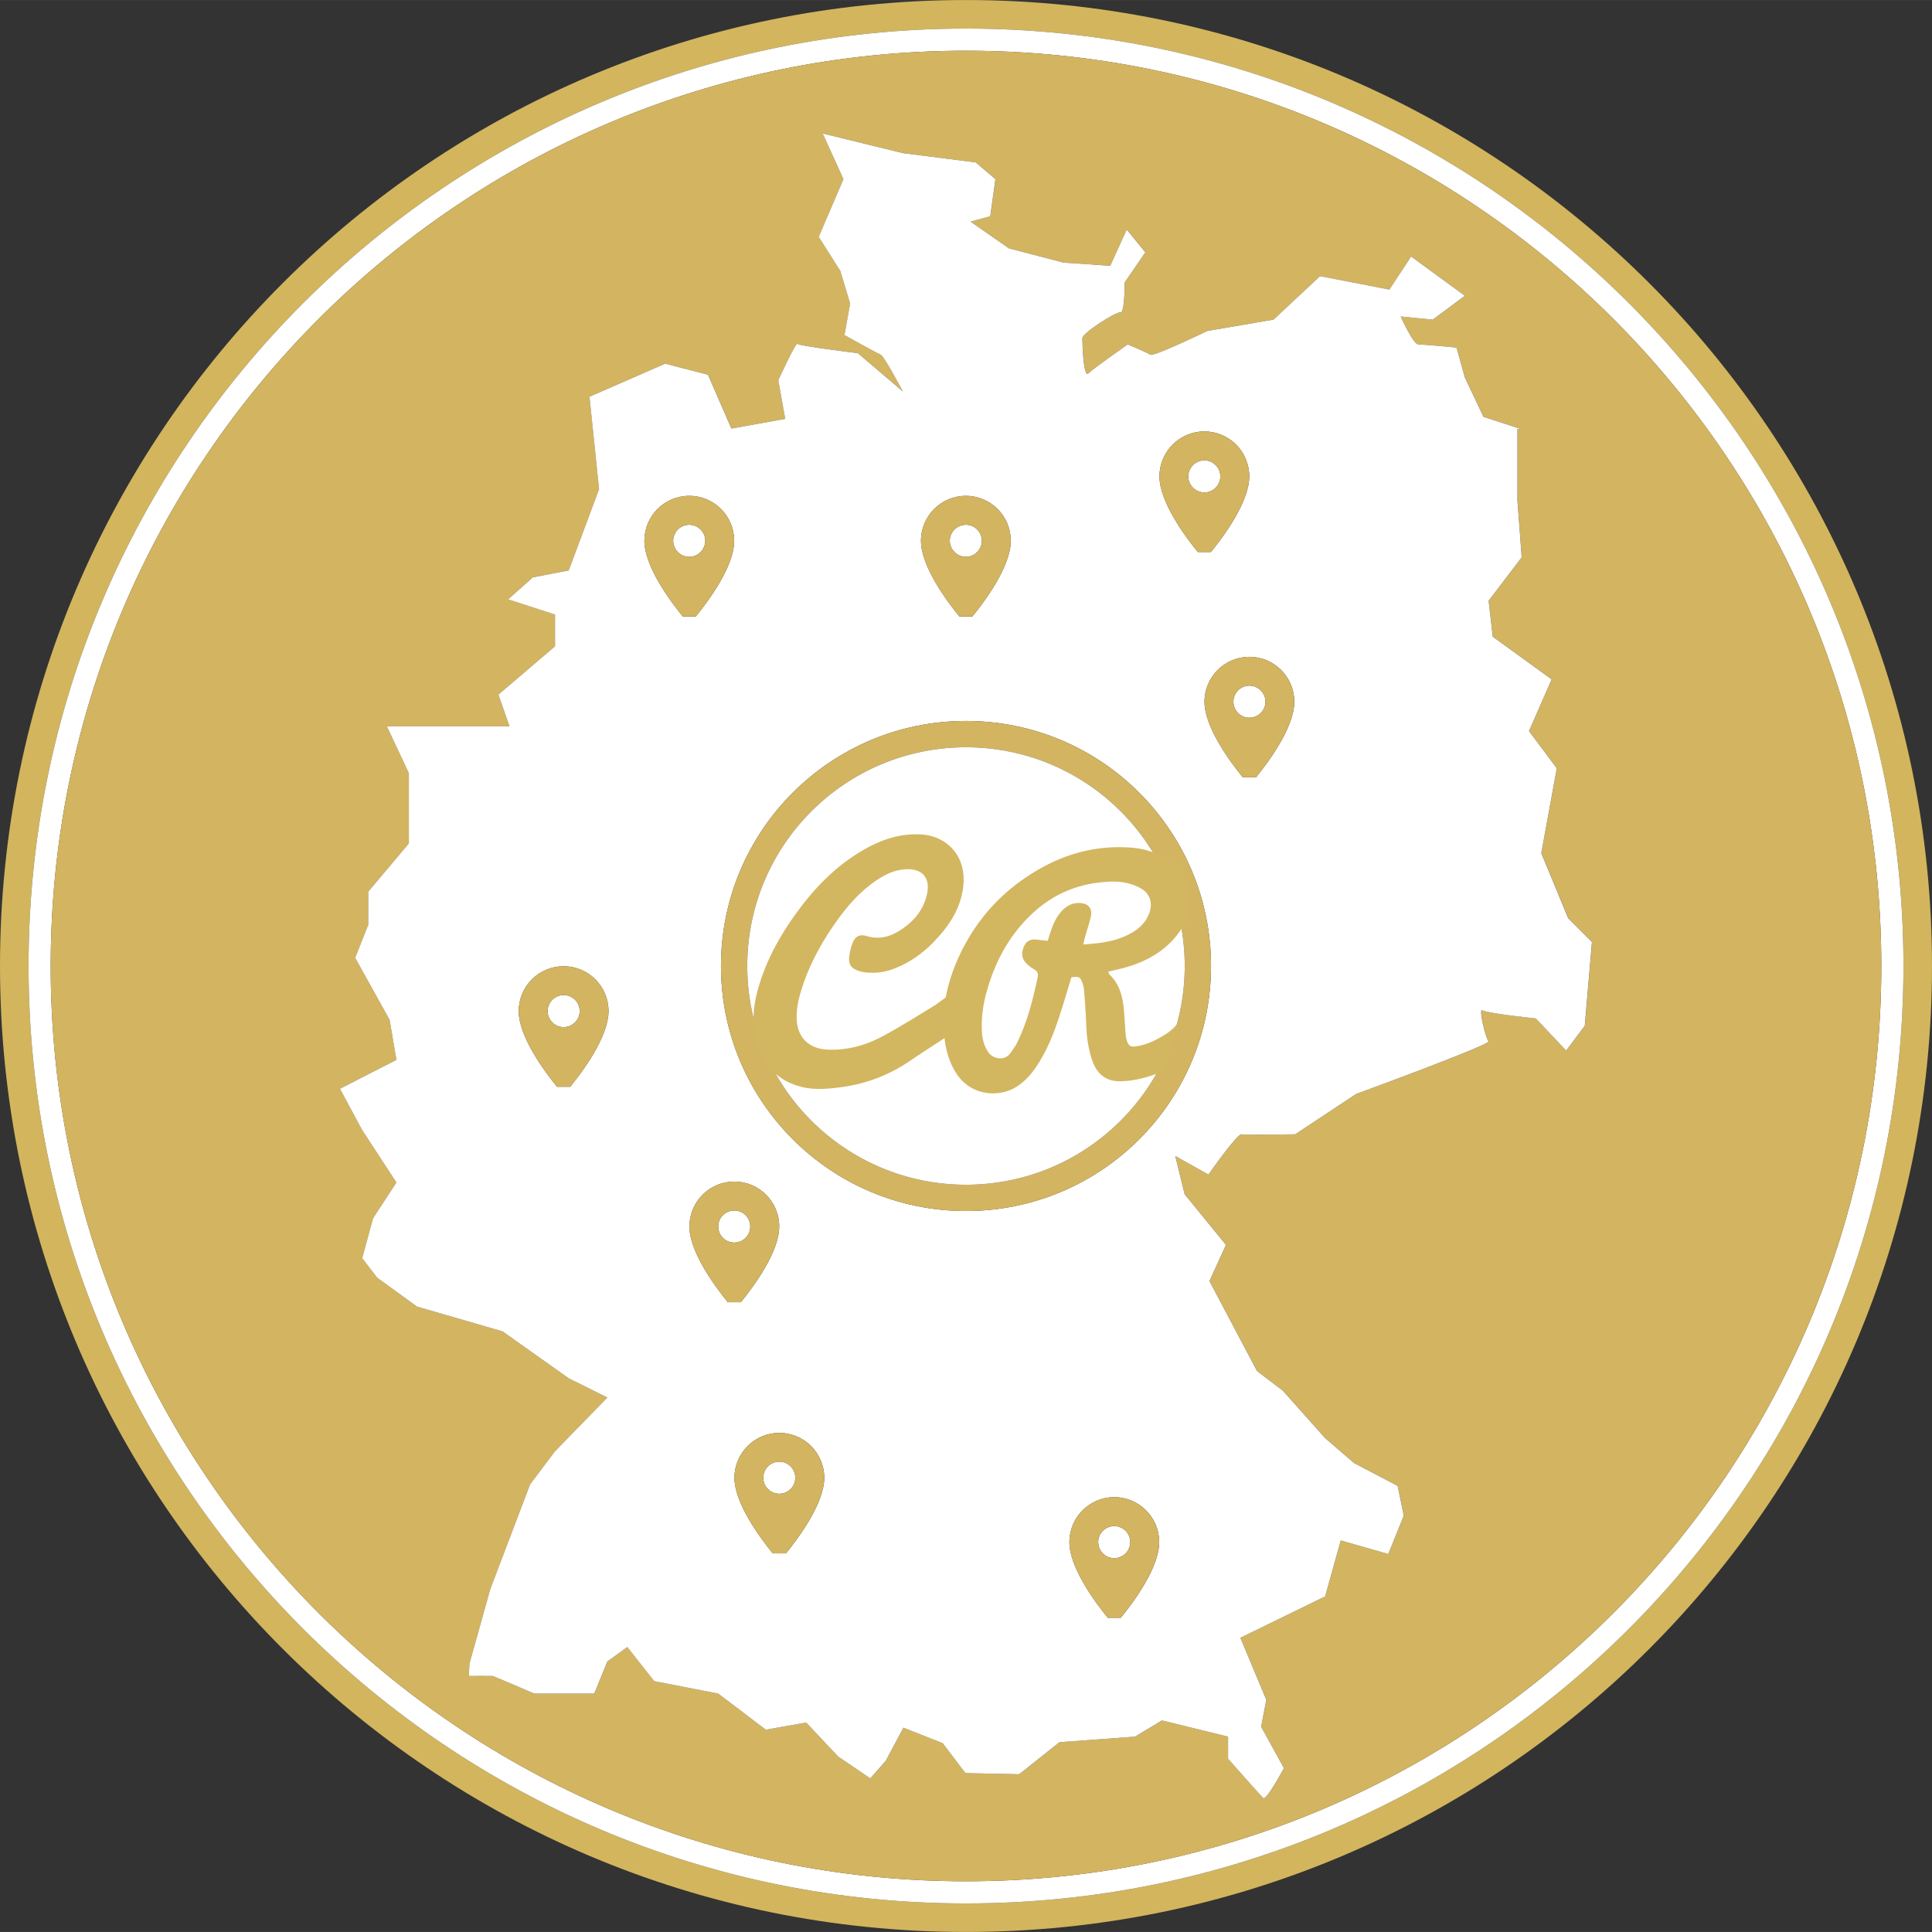 <?xml version="1.0" encoding="UTF-8"?>
<svg xmlns="http://www.w3.org/2000/svg" id="Ebene_1" width="80" height="80" viewBox="0 0 149.934 149.93"><rect x="0" y="0" width="149.934" height="149.93" fill="#333333" stroke="none"/><path d="M74.967,0C33.559,0,0,33.559,0,74.965s33.559,74.965,74.967,74.965,74.967-33.559,74.967-74.965S116.374,0,74.967,0ZM74.967,147.714C34.789,147.714,2.216,115.141,2.216,74.965S34.789,2.216,74.967,2.216s72.751,32.573,72.751,72.749-32.573,72.749-72.751,72.749Z" fill="#d2b55d" stroke-width="0"/><path d="M74.967,2.216C34.789,2.216,2.216,34.788,2.216,74.965s32.573,72.749,72.751,72.749,72.751-32.573,72.751-72.749S115.144,2.216,74.967,2.216ZM74.967,145.996c-39.231,0-71.033-31.802-71.033-71.031S35.736,3.934,74.967,3.934s71.033,31.802,71.033,71.031-31.802,71.031-71.033,71.031Z" fill="#fff" stroke-width="0"/><path d="M74.967,3.934C35.736,3.934,3.934,35.735,3.934,74.965s31.802,71.031,71.033,71.031,71.033-31.802,71.033-71.031S114.198,3.934,74.967,3.934ZM122.993,79.601l-1.445,1.923-2.353-2.489s-3.826-.4-4.148-.635c-.322-.244.234,2.157.478,2.401.244.244-10.269,4.09-10.269,4.09l-4.734,3.133s-3.856.078-4.168,0c-.322-.078-2.567,3.124-2.567,3.124l-2.577-1.445.732,2.977,3.202,3.924-1.279,2.811,3.69,6.979,2.001,1.523,3.29,3.69,2.245,1.933,3.377,1.767.478,2.313-1.201,2.977-3.69-1.054-1.21,4.344-6.579,3.211,2.011,4.812-.4,2.089,1.767,3.211s-1.367,2.567-1.611,2.323c-.244-.244-2.723-3.045-2.723-3.045v-1.718l-5.135-1.259-2.089,1.259-5.857.43-3.133,2.489-4.168-.088-1.767-2.323-3.046-1.201-1.367,2.567-1.201,1.367-2.489-1.689-2.489-2.645-3.133.556-3.69-2.801-4.969-.966-2.089-2.645-1.552,1.122-1.015,2.489h-4.656l-1.816-.781-1.396-.586s-1.855-.01-1.864,0l.049-.966,1.611-5.769,3.094-8.141,1.933-2.567,4.061-4.168-2.997-1.493-5.134-3.641-6.638-1.923-3.094-2.245-1.162-1.513.84-3.094,1.816-2.782-2.655-4.061-1.728-3.211,4.383-2.245-.527-3.104-2.675-4.812,1.015-2.567v-2.567l3.153-3.748v-5.447l-1.708-3.641h9.517l-.859-2.46,4.393-3.748v-2.46l-3.641-1.181,1.923-1.708,2.782-.537,2.353-6.306-.742-7.174,5.876-2.567,3.319.859,1.816,4.178,4.178-.752-.537-2.997s1.367-2.987,1.484-2.821c.117.156,4.695.722,4.695.722l3.485,2.967s-1.435-2.733-1.718-2.85-2.811-1.523-2.811-1.523l.439-2.45-.761-2.528-1.679-2.645,1.923-4.48-1.611-3.543,6.218,1.523,5.662.722,1.523,1.298-.4,2.879-1.523.42,2.968,2.069,4.256,1.113,3.612.244,1.279-2.811,1.445,1.767-1.601,2.333s0,2.401-.322,2.323c-.322-.078-2.968,1.601-2.968,2.011,0,.4.078,3.124.478,2.723.4-.4,3.046-2.245,3.046-2.245,0,0,1.532.644,1.767.8.244.166,4.412-1.845,4.412-1.845l5.134-.878,3.612-3.377,5.379,1.044,1.689-2.567,4.168,3.045-2.489,1.855-2.489-.244s.966,2.167,1.367,2.167c.4,0,2.967.244,2.967.244l.644,2.323,1.445,3.055,2.977.966c-.107-.01-.225-.02-.342-.029v5.554l.332,4.412-2.567,3.368.322,2.792,4.568,3.309-1.757,4.012,2.157,2.889-1.201,6.579,2.089,5.056,1.845,1.845-.556,6.501Z" fill="#d3b460" stroke-width="0"/><path d="M53.492,43.212c.683,0,1.24-.566,1.24-1.249s-.556-1.24-1.24-1.24c-.693,0-1.249.556-1.249,1.24s.556,1.249,1.249,1.249Z" fill="#fff" stroke-width="0"/><path d="M58.226,95.18c0-.683-.556-1.24-1.24-1.24-.693,0-1.249.556-1.249,1.24,0,.693.556,1.249,1.249,1.249.683,0,1.24-.556,1.24-1.249Z" fill="#fff" stroke-width="0"/><path d="M86.475,118.431c-.693,0-1.249.556-1.249,1.24,0,.693.556,1.249,1.249,1.249.683,0,1.24-.556,1.24-1.249,0-.683-.556-1.24-1.24-1.24Z" fill="#fff" stroke-width="0"/><path d="M119.615,66.2l1.201-6.579-2.157-2.889,1.757-4.012-4.568-3.309-.322-2.792,2.567-3.368-.332-4.412v-5.554c.117.01.234.019.342.029l-2.977-.966-1.445-3.055-.644-2.323s-2.567-.244-2.967-.244c-.4,0-1.367-2.167-1.367-2.167l2.489.244,2.489-1.855-4.168-3.045-1.689,2.567-5.379-1.044-3.612,3.377-5.134.878s-4.168,2.011-4.412,1.845c-.234-.156-1.767-.8-1.767-.8,0,0-2.645,1.845-3.046,2.245-.4.4-.478-2.323-.478-2.723,0-.41,2.645-2.089,2.968-2.011.322.078.322-2.323.322-2.323l1.601-2.333-1.445-1.767-1.279,2.811-3.612-.244-4.256-1.113-2.968-2.069,1.523-.42.4-2.879-1.523-1.298-5.662-.722-6.218-1.523,1.611,3.543-1.923,4.48,1.679,2.645.761,2.528-.439,2.45s2.528,1.406,2.811,1.523,1.718,2.85,1.718,2.85l-3.485-2.967s-4.578-.566-4.695-.722c-.117-.166-1.484,2.821-1.484,2.821l.537,2.997-4.178.752-1.816-4.178-3.319-.859-5.876,2.567.742,7.174-2.353,6.306-2.782.537-1.923,1.708,3.641,1.181v2.46l-4.393,3.748.859,2.46h-9.517l1.708,3.641v5.447l-3.153,3.748v2.567l-1.015,2.567,2.675,4.812.527,3.104-4.383,2.245,1.728,3.211,2.655,4.061-1.816,2.782-.84,3.094,1.162,1.513,3.094,2.245,6.638,1.923,5.134,3.641,2.997,1.493-4.061,4.168-1.933,2.567-3.094,8.141-1.611,5.769-.049.966c.01-.01,1.864,0,1.864,0l1.396.586,1.816.781h4.656l1.015-2.489,1.552-1.122,2.089,2.645,4.969.966,3.69,2.801,3.133-.556,2.489,2.645,2.489,1.689,1.201-1.367,1.367-2.567,3.046,1.201,1.767,2.323,4.168.088,3.133-2.489,5.857-.43,2.089-1.259,5.135,1.259v1.718s2.479,2.801,2.723,3.045c.244.244,1.611-2.323,1.611-2.323l-1.767-3.211.4-2.089-2.011-4.812,6.579-3.211,1.21-4.344,3.69,1.054,1.201-2.977-.478-2.313-3.377-1.767-2.245-1.933-3.29-3.69-2.001-1.523-3.69-6.979,1.279-2.811-3.202-3.924-.732-2.977,2.577,1.445s2.245-3.202,2.567-3.124c.312.078,4.168,0,4.168,0l4.734-3.133s10.513-3.846,10.269-4.09c-.244-.244-.8-2.645-.478-2.401.322.234,4.148.635,4.148.635l2.353,2.489,1.445-1.923.556-6.501-1.845-1.845-2.089-5.056ZM43.74,74.985c1.923,0,3.485,1.552,3.485,3.485,0,1.982-2.008,4.682-2.973,5.866h-1.023c-.966-1.185-2.973-3.885-2.973-5.866,0-1.933,1.562-3.485,3.485-3.485ZM97.471,60.323h-1.023c-.966-1.185-2.973-3.885-2.973-5.866,0-1.923,1.562-3.485,3.485-3.485s3.485,1.562,3.485,3.485c0,1.982-2.008,4.682-2.973,5.866ZM93.465,33.48c1.923,0,3.485,1.562,3.485,3.485,0,1.995-2.018,4.699-2.98,5.876h-1.009c-.962-1.177-2.98-3.881-2.98-5.876,0-1.923,1.562-3.485,3.485-3.485ZM74.957,38.478c1.923,0,3.485,1.562,3.485,3.485,0,1.995-2.018,4.699-2.98,5.876h-1.009c-.962-1.177-2.98-3.881-2.98-5.876,0-1.923,1.562-3.485,3.485-3.485ZM53.492,38.478c1.923,0,3.485,1.562,3.485,3.485,0,1.995-2.018,4.699-2.98,5.876h-1.009c-.962-1.177-2.98-3.881-2.98-5.876,0-1.923,1.552-3.485,3.485-3.485ZM60.993,120.549h-1.023c-.965-1.185-2.973-3.885-2.973-5.866,0-1.923,1.562-3.485,3.485-3.485,1.923,0,3.485,1.562,3.485,3.485,0,1.982-2.008,4.682-2.973,5.866ZM53.502,95.18c0-1.923,1.562-3.485,3.485-3.485s3.485,1.562,3.485,3.485c0,1.995-2.018,4.699-2.98,5.876h-1.009c-.962-1.177-2.98-3.881-2.98-5.876ZM86.98,125.547h-1.009c-.962-1.177-2.98-3.881-2.98-5.876,0-1.923,1.562-3.485,3.485-3.485s3.485,1.562,3.485,3.485c0,1.995-2.018,4.699-2.98,5.876ZM74.967,93.979c-10.503,0-19.015-8.512-19.015-19.015s8.512-19.015,19.015-19.015,19.015,8.512,19.015,19.015-8.512,19.015-19.015,19.015Z" fill="#fff" stroke-width="0"/><path d="M96.959,53.208c-.683,0-1.24.556-1.24,1.249,0,.683.556,1.24,1.24,1.24s1.249-.556,1.249-1.24c0-.693-.566-1.249-1.249-1.249Z" fill="#fff" stroke-width="0"/><path d="M93.465,38.215c.683,0,1.24-.556,1.24-1.249,0-.683-.556-1.24-1.24-1.24-.683,0-1.249.556-1.249,1.24,0,.693.566,1.249,1.249,1.249Z" fill="#fff" stroke-width="0"/><path d="M60.481,113.433c-.693,0-1.249.556-1.249,1.249,0,.683.556,1.24,1.249,1.24.683,0,1.24-.556,1.24-1.24,0-.693-.556-1.249-1.24-1.249Z" fill="#fff" stroke-width="0"/><path d="M74.957,43.212c.683,0,1.24-.566,1.24-1.249s-.556-1.24-1.24-1.24c-.683,0-1.249.556-1.249,1.24s.566,1.249,1.249,1.249Z" fill="#fff" stroke-width="0"/><path d="M43.74,79.709c.693,0,1.249-.556,1.249-1.24,0-.693-.556-1.249-1.249-1.249-.683,0-1.24.556-1.24,1.249,0,.683.556,1.24,1.24,1.24Z" fill="#fff" stroke-width="0"/><path d="M74.967,55.95c-10.503,0-19.015,8.512-19.015,19.015s8.512,19.015,19.015,19.015,19.015-8.512,19.015-19.015-8.512-19.015-19.015-19.015ZM74.967,91.939c-9.371,0-16.975-7.604-16.975-16.975s7.604-16.975,16.975-16.975,16.975,7.604,16.975,16.975-7.604,16.975-16.975,16.975Z" fill="#d3b460" stroke-width="0"/><circle cx="74.967" cy="74.965" r="16.975" fill="#fff" stroke-width="0"/><path d="M53.997,47.839c.962-1.177,2.98-3.881,2.98-5.876,0-1.923-1.562-3.485-3.485-3.485-1.933,0-3.485,1.562-3.485,3.485,0,1.995,2.018,4.699,2.98,5.876h1.009ZM53.492,40.723c.683,0,1.24.556,1.24,1.24s-.556,1.249-1.24,1.249c-.693,0-1.249-.566-1.249-1.249s.556-1.24,1.249-1.24Z" fill="#d3b460" stroke-width="0"/><path d="M86.475,116.186c-1.923,0-3.485,1.562-3.485,3.485,0,1.995,2.018,4.699,2.98,5.876h1.009c.962-1.177,2.98-3.881,2.98-5.876,0-1.923-1.562-3.485-3.485-3.485ZM86.475,120.92c-.693,0-1.249-.556-1.249-1.249,0-.683.556-1.24,1.249-1.24.683,0,1.24.556,1.24,1.24,0,.693-.556,1.249-1.24,1.249Z" fill="#d3b460" stroke-width="0"/><path d="M60.481,111.198c-1.923,0-3.485,1.562-3.485,3.485,0,1.982,2.008,4.682,2.973,5.866h1.023c.965-1.185,2.973-3.885,2.973-5.866,0-1.923-1.562-3.485-3.485-3.485ZM60.481,115.922c-.693,0-1.249-.556-1.249-1.24,0-.693.556-1.249,1.249-1.249.683,0,1.24.556,1.24,1.249,0,.683-.556,1.24-1.24,1.24Z" fill="#d3b460" stroke-width="0"/><path d="M44.252,84.336c.966-1.185,2.973-3.885,2.973-5.866,0-1.933-1.562-3.485-3.485-3.485-1.923,0-3.485,1.552-3.485,3.485,0,1.982,2.008,4.682,2.973,5.866h1.023ZM43.74,77.22c.693,0,1.249.556,1.249,1.249,0,.683-.556,1.24-1.249,1.24-.683,0-1.24-.556-1.24-1.24,0-.693.556-1.249,1.24-1.249Z" fill="#d3b460" stroke-width="0"/><path d="M93.969,42.841c.962-1.177,2.98-3.881,2.98-5.876,0-1.923-1.562-3.485-3.485-3.485-1.923,0-3.485,1.562-3.485,3.485,0,1.995,2.018,4.699,2.98,5.876h1.009ZM93.465,35.725c.683,0,1.24.556,1.24,1.24,0,.693-.556,1.249-1.24,1.249-.683,0-1.249-.556-1.249-1.249,0-.683.566-1.24,1.249-1.24Z" fill="#d3b460" stroke-width="0"/><path d="M96.959,50.972c-1.923,0-3.485,1.562-3.485,3.485,0,1.982,2.008,4.682,2.973,5.866h1.023c.966-1.185,2.973-3.885,2.973-5.866,0-1.923-1.562-3.485-3.485-3.485ZM96.959,55.697c-.683,0-1.24-.556-1.24-1.24,0-.693.556-1.249,1.24-1.249s1.249.556,1.249,1.249c0,.683-.566,1.24-1.249,1.24Z" fill="#d3b460" stroke-width="0"/><path d="M75.462,47.839c.962-1.177,2.98-3.881,2.98-5.876,0-1.923-1.562-3.485-3.485-3.485-1.923,0-3.485,1.562-3.485,3.485,0,1.995,2.018,4.699,2.98,5.876h1.009ZM74.957,40.723c.683,0,1.24.556,1.24,1.24s-.556,1.249-1.24,1.249c-.683,0-1.249-.566-1.249-1.249s.566-1.24,1.249-1.24Z" fill="#d3b460" stroke-width="0"/><path d="M60.471,95.18c0-1.923-1.562-3.485-3.485-3.485s-3.485,1.562-3.485,3.485c0,1.995,2.018,4.699,2.98,5.876h1.009c.962-1.177,2.98-3.881,2.98-5.876ZM55.737,95.18c0-.683.556-1.24,1.249-1.24.683,0,1.24.556,1.24,1.24,0,.693-.556,1.249-1.24,1.249-.693,0-1.249-.556-1.249-1.249Z" fill="#d3b460" stroke-width="0"/><path d="M91.81,71.885c1.121-1.869.601-4.048-1.232-5.201-.806-.507-1.693-.808-2.641-.892-2.479-.221-4.812.304-6.983,1.483-2.95,1.602-5.147,3.925-6.543,6.972-.471,1.028-.82,2.078-1.014,3.152-.365.276-.722.539-.766.566-1.342.823-2.677,1.663-4.06,2.415-1.347.732-2.794,1.148-4.363,1.072-1.415-.068-2.309-.909-2.376-2.315-.035-.742.098-1.461.31-2.167.546-1.824,1.415-3.494,2.487-5.061.833-1.219,1.754-2.369,2.943-3.271.866-.658,1.782-1.192,2.937-1.184,1.169.008,1.647.799,1.455,1.813-.232,1.226-.94,2.132-1.944,2.82-.834.572-1.731.872-2.769.552-.538-.166-.888.025-1.096.558-.135.346-.213.723-.254,1.093-.058.526.144.829.631,1.017.202.078.421.133.636.155.725.075,1.434-.001,2.122-.253,1.606-.589,2.86-1.643,3.915-2.948.747-.924,1.301-1.95,1.503-3.135.115-.673.111-1.343-.086-2.002-.401-1.339-1.603-2.263-3.068-2.364-1.747-.12-3.305.442-4.766,1.324-1.782,1.076-3.25,2.498-4.512,4.134-1.543,2-2.795,4.154-3.471,6.605-.371,1.343-.472,2.696-.084,4.05.522,1.824,1.667,3.046,3.559,3.493.988.234,1.993.133,2.979.006,2.076-.267,3.967-1.033,5.667-2.254.123-.089,1.312-.864,2.372-1.555.014.113.027.226.045.339.133.87.404,1.692.898,2.437,1.191,1.793,3.471,1.871,4.849.867.676-.492,1.169-1.132,1.595-1.833.801-1.319,1.304-2.761,1.761-4.222.242-.773.47-1.549.699-2.308.607-.074.694-.033.854.424.059.167.11.343.125.519.054.611.093,1.224.132,1.837.046.712.039,1.431.143,2.134.092.622.231,1.257.481,1.83.378.865,1.065,1.347,2.076,1.324.85-.019,1.661-.192,2.459-.459.251-.084.503-.175.774-.271l1.538-4.305c-.002.005-.005.009-.007.014-.294.576-.683.998-1.208,1.333-.728.464-1.482.862-2.356.979-.42.056-.577-.037-.707-.445-.048-.15-.078-.308-.091-.465-.046-.593-.073-1.187-.122-1.78-.09-1.064-.296-2.085-1.118-2.87-.05-.048-.066-.13-.117-.237.494-.12.958-.213,1.411-.345,1.843-.539,3.392-1.495,4.399-3.174ZM85.383,73.17c-.407.055-.819.081-1.317.129.073-.302.115-.509.173-.713.135-.476.301-.945.413-1.427.149-.638-.179-1.046-.827-1.083-.608-.034-1.081.228-1.47.665-.433.486-.668,1.075-.862,1.684-.059.186-.116.373-.183.587-.294-.033-.566-.063-.838-.095-.436-.051-.782.054-.987.486-.24.507-.219.956.134,1.324.177.185.382.356.605.479.267.147.37.327.307.623-.367,1.749-.806,3.477-1.597,5.094-.13.266-.32.502-.482.752-.47.722-1.422.497-1.769-.034-.312-.479-.451-1.008-.482-1.573-.058-1.06.084-2.094.369-3.115.626-2.239,1.676-4.24,3.356-5.882,1.485-1.45,3.246-2.336,5.333-2.58.741-.086,1.474-.134,2.199.034.382.089.77.23,1.105.431.682.408.899,1.103.643,1.861-.242.715-.749,1.209-1.387,1.577-.753.435-1.579.658-2.436.774Z" fill="#d3b660" stroke-width="0"/></svg>
